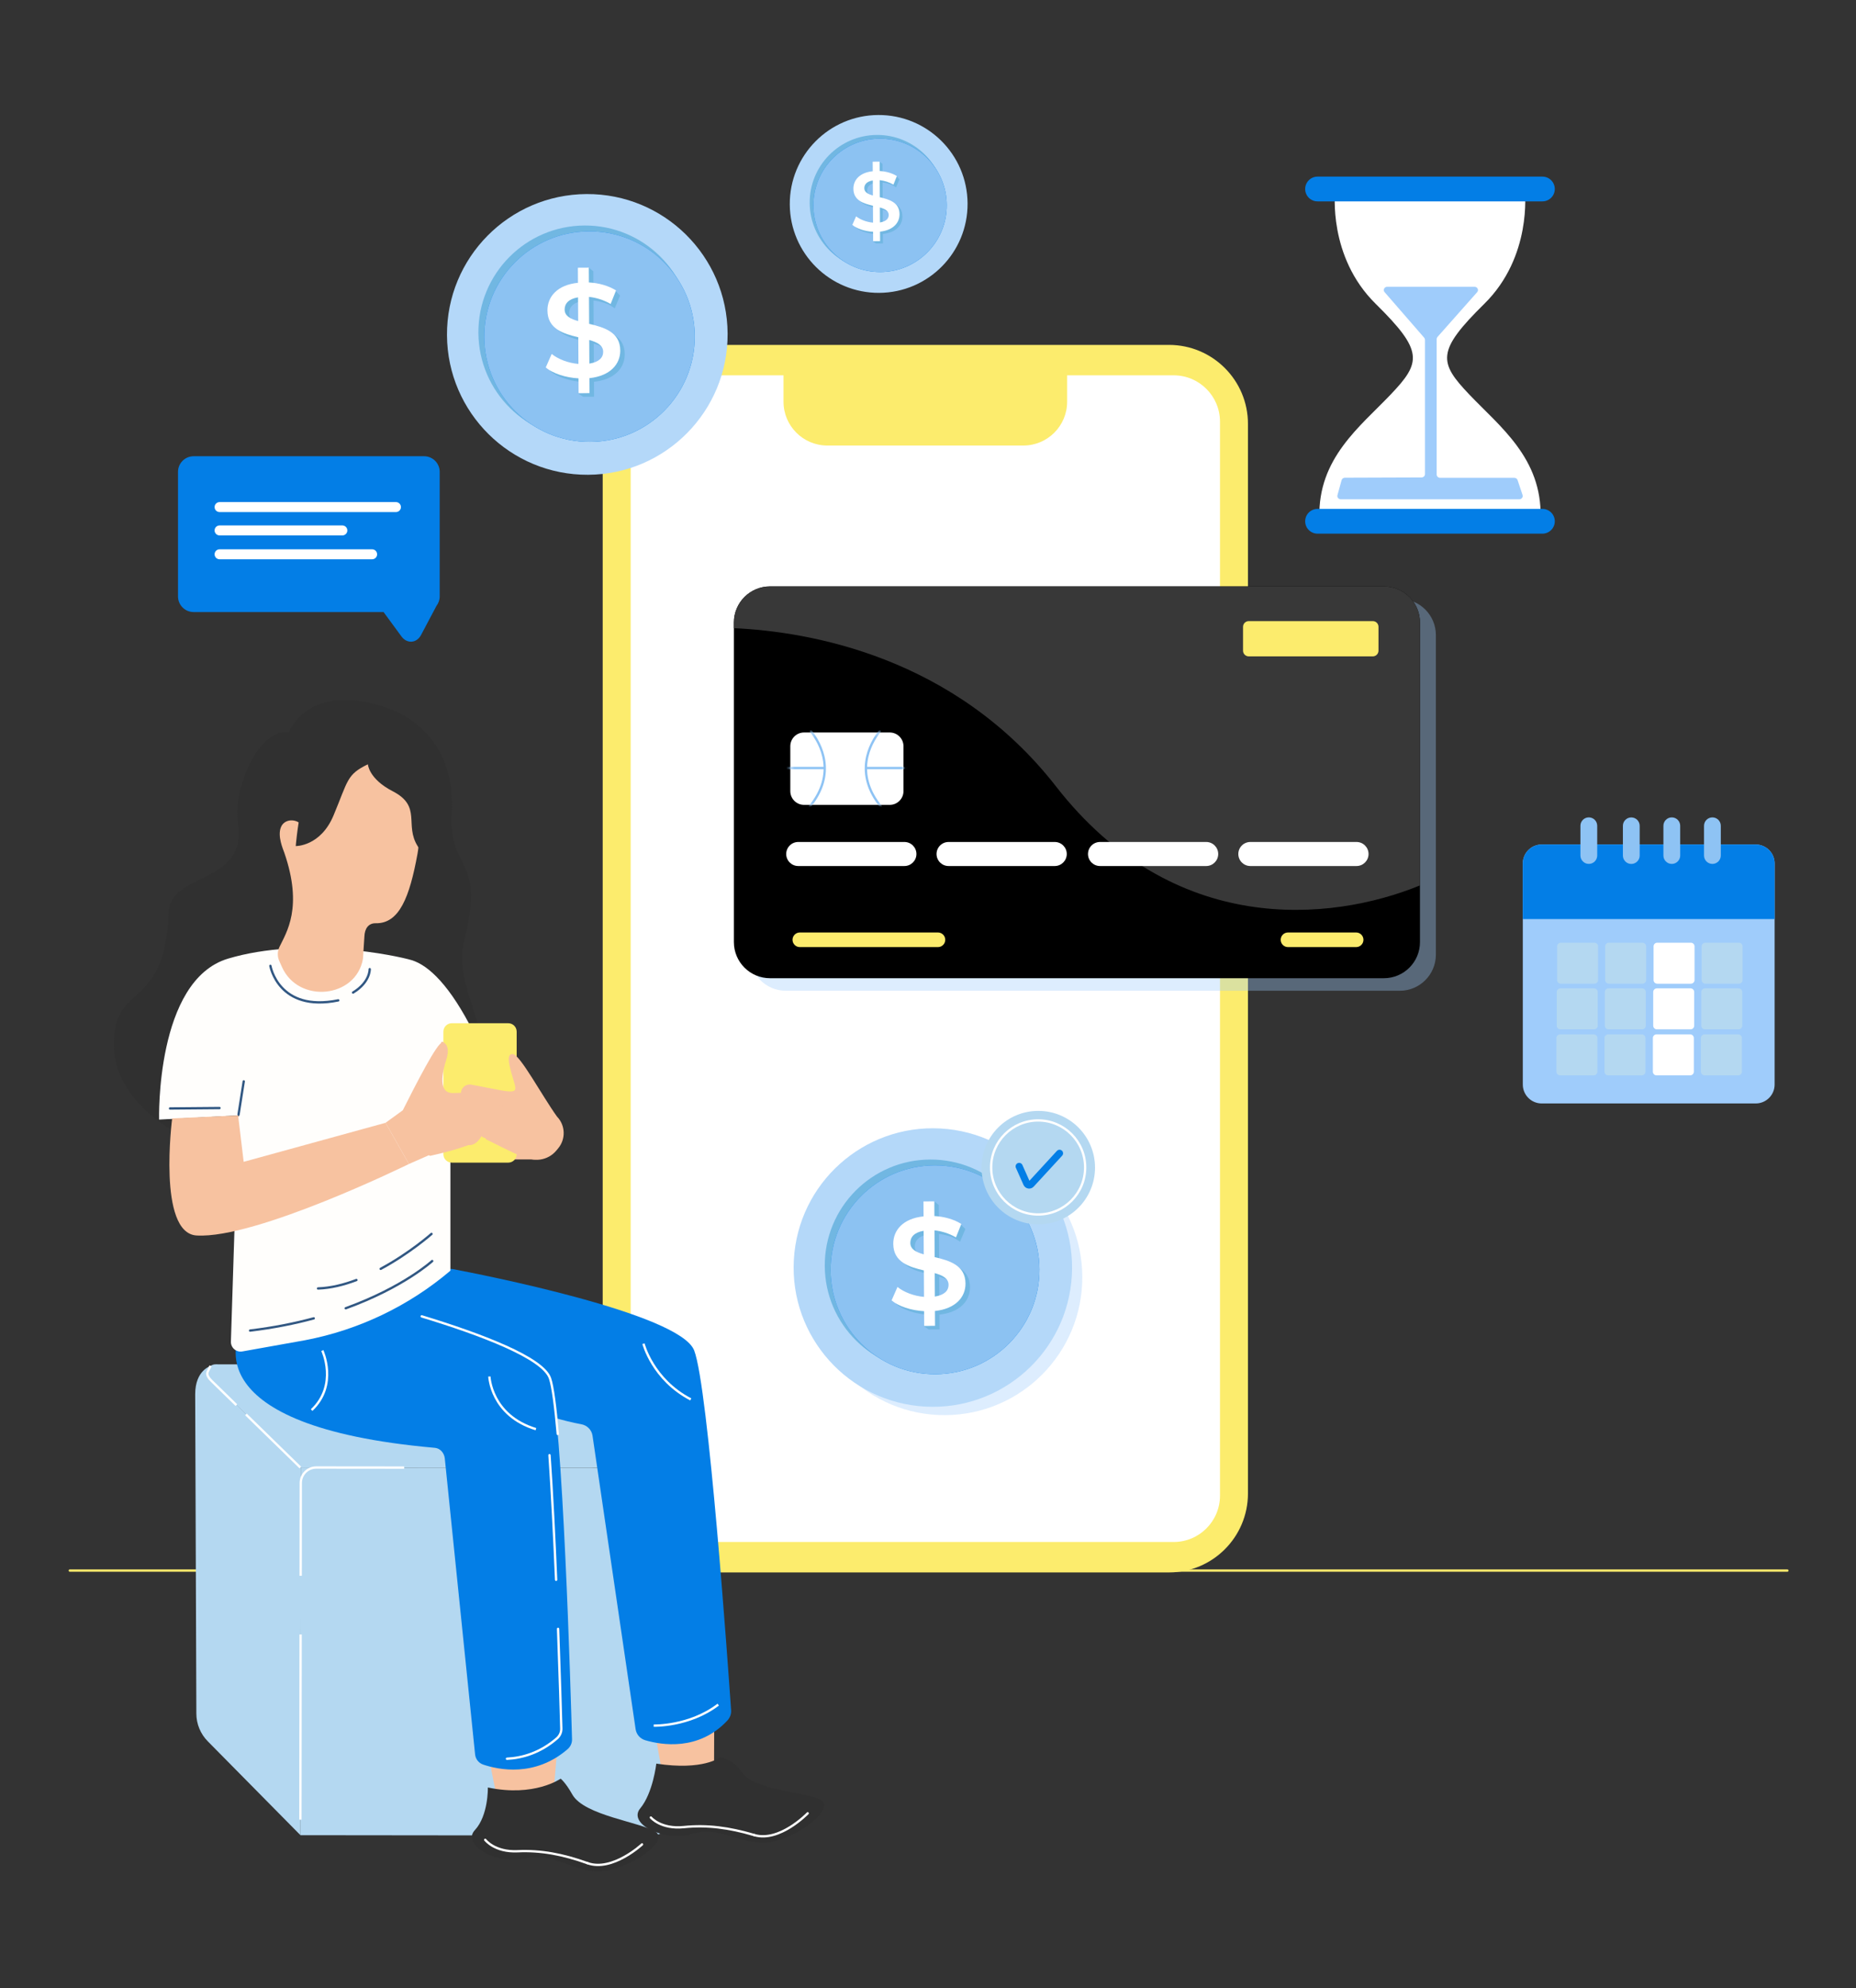 <svg width="452" height="484" viewBox="0 0 452 484" fill="none" xmlns="http://www.w3.org/2000/svg">
<rect x="0" y="0" width="452" height="484" fill="#333333" stroke="none"/>
<path d="M17 382.377H435.286" stroke="#FCEC6D" stroke-width="0.567" stroke-miterlimit="10" stroke-linecap="round"/>
<path d="M73.156 446.799L158.665 446.891C161.416 446.894 163.649 444.665 163.652 441.914L163.744 357.372L73.253 357.276L73.156 446.799Z" fill="#B4D8F1"/>
<path d="M73.254 357.273L163.702 357.369L135.223 334.675C133.25 333.102 130.792 332.243 128.256 332.24L52.532 332.159C50.648 332.157 49.712 334.42 51.057 335.725L73.254 357.273Z" fill="#B4D8F1"/>
<path d="M47.819 417.221L47.536 339.433C47.543 333.506 51.39 332.536 51.39 332.536L50.692 333.998C50.351 334.75 51.064 335.629 51.658 336.207L73.264 357.276L73.166 446.794L50.599 423.941C48.825 422.143 47.828 419.734 47.819 417.221Z" fill="#B4D8F1"/>
<path d="M98.423 357.302L77.029 357.28C74.944 357.278 73.252 358.966 73.25 361.051L73.225 383.643" stroke="white" stroke-width="0.567" stroke-miterlimit="10"/>
<path d="M73.209 397.932L73.16 443.023" stroke="white" stroke-width="0.567" stroke-miterlimit="10"/>
<path d="M59.894 344.361L73.138 357.275" stroke="white" stroke-width="0.567" stroke-miterlimit="10"/>
<path d="M51.265 332.536L50.567 333.998C50.226 334.75 50.94 335.629 51.533 336.207L57.573 342.097" stroke="white" stroke-width="0.567" stroke-miterlimit="10"/>
<path d="M284.69 382.824H166.01C155.389 382.824 146.778 374.214 146.778 363.593V103.202C146.778 92.581 155.389 83.97 166.01 83.97H284.69C295.311 83.97 303.921 92.581 303.921 103.202V363.593C303.921 374.214 295.311 382.824 284.69 382.824Z" fill="#FCEC6D"/>
<path d="M285.825 375.417H164.874C158.642 375.417 153.59 370.364 153.59 364.133V102.661C153.59 96.43 158.642 91.377 164.874 91.377H285.825C292.056 91.377 297.109 96.43 297.109 102.661V364.132C297.109 370.364 292.057 375.417 285.825 375.417Z" fill="white"/>
<path d="M249.211 108.471H201.487C195.591 108.471 190.812 103.692 190.812 97.797V88.243C190.812 87.93 191.066 87.677 191.379 87.677H259.886V97.797C259.885 103.692 255.106 108.471 249.211 108.471Z" fill="#FCEC6D"/>
<path d="M177.199 81.22C177.308 100.093 162.097 115.481 143.224 115.59C124.352 115.699 108.964 100.487 108.856 81.615C108.747 62.741 123.958 47.355 142.831 47.246C161.702 47.137 177.09 62.347 177.199 81.22Z" fill="#B4D8F9"/>
<path d="M168.461 80.73C168.544 95.078 156.98 106.775 142.633 106.857C128.285 106.94 116.588 95.376 116.505 81.029C116.422 66.681 127.986 54.984 142.333 54.901C156.681 54.82 168.378 66.382 168.461 80.73Z" fill="#71B7E2"/>
<path d="M169.2 81.807C169.282 95.962 157.874 107.503 143.719 107.584C129.564 107.665 118.025 96.258 117.943 82.103C117.861 67.947 129.269 56.407 143.424 56.325C157.578 56.245 169.119 67.653 169.2 81.807Z" fill="#037EE6"/>
<path d="M169.2 81.807C169.282 95.962 157.874 107.503 143.719 107.584C129.564 107.665 118.025 96.258 117.943 82.103C117.861 67.947 129.269 56.407 143.424 56.325C157.578 56.245 169.119 67.653 169.2 81.807Z" fill="#8CC2F2"/>
<path d="M144.576 79.729L144.538 73.171C144.548 73.171 144.56 73.171 144.57 73.171C145.709 73.296 146.891 73.594 148.061 74.06C149.038 74.559 149.7 75.08 149.7 75.08L149.785 74.877L150.782 72.511L151.012 71.967L149.836 70.746L149.275 71.003C147.838 70.293 146.202 69.741 144.518 69.659L144.497 66.052L143.369 65.155L143.375 66.059L141.834 66.068L141.855 69.74C136.791 70.256 134.403 73.161 134.422 76.475C134.448 80.991 138.321 82.138 141.931 82.994L141.969 89.491C139.498 89.278 137.056 88.349 135.457 87.059L134.015 90.349C135.712 91.802 138.805 92.823 141.989 93L142.005 95.722L140.738 95.752L142.011 96.605L144.674 96.59L144.653 92.951C149.75 92.402 152.17 89.529 152.151 86.216C152.124 81.699 148.187 80.584 144.576 79.729ZM141.908 79.061C140.02 78.52 138.619 77.813 138.61 76.254C138.602 74.825 139.57 73.649 141.874 73.279L141.908 79.061ZM144.631 89.409L144.598 83.659C146.55 84.2 147.984 84.939 147.994 86.53C148.002 87.928 147.001 89.038 144.631 89.409Z" fill="#71B7E2"/>
<path d="M143.551 92.067L143.572 95.706L140.907 95.721L140.887 92.114C137.701 91.937 134.609 90.916 132.911 89.463L134.355 86.174C135.955 87.465 138.396 88.392 140.868 88.605L140.83 82.107C137.219 81.251 133.346 80.103 133.32 75.587C133.3 72.272 135.688 69.367 140.754 68.851L140.733 65.18L143.397 65.164L143.418 68.77C145.824 68.886 148.264 69.587 150.026 70.714L148.712 74.003C146.985 73.005 145.161 72.464 143.438 72.279L143.476 78.842C147.088 79.699 151.026 80.813 151.052 85.329C151.069 88.644 148.648 91.517 143.551 92.067ZM140.805 78.176L140.772 72.393C138.467 72.764 137.499 73.938 137.508 75.368C137.516 76.928 138.918 77.635 140.805 78.176ZM146.893 85.647C146.884 84.055 145.449 83.316 143.497 82.775L143.53 88.526C145.9 88.155 146.901 87.044 146.893 85.647Z" fill="white"/>
<path d="M235.638 49.525C235.707 61.482 226.07 71.231 214.114 71.3C202.157 71.369 192.408 61.732 192.339 49.775C192.27 37.818 201.906 28.07 213.864 28C225.82 27.932 235.569 37.568 235.638 49.525Z" fill="#B4D8F9"/>
<path d="M230.103 49.217C230.155 58.307 222.829 65.718 213.74 65.77C204.65 65.822 197.239 58.497 197.187 49.407C197.135 40.316 204.46 32.906 213.55 32.853C222.638 32.801 230.049 40.127 230.103 49.217Z" fill="#71B7E2"/>
<path d="M230.566 49.899C230.619 58.866 223.391 66.178 214.423 66.229C205.455 66.282 198.144 59.054 198.092 50.086C198.04 41.118 205.268 33.807 214.236 33.755C223.204 33.704 230.515 40.931 230.566 49.899Z" fill="#037EE6"/>
<path d="M230.566 49.899C230.619 58.866 223.391 66.178 214.423 66.229C205.455 66.282 198.144 59.054 198.092 50.086C198.04 41.118 205.268 33.807 214.236 33.755C223.204 33.704 230.515 40.931 230.566 49.899Z" fill="#8CC2F2"/>
<path d="M214.967 48.582L214.943 44.429C214.95 44.429 214.957 44.429 214.964 44.429C215.686 44.508 216.435 44.697 217.176 44.992C217.795 45.308 218.214 45.638 218.214 45.638L218.269 45.51L218.901 44.011L219.046 43.666L218.301 42.892L217.946 43.054C217.036 42.605 215.999 42.254 214.932 42.203L214.92 39.919L214.205 39.35L214.208 39.923L213.232 39.929L213.246 42.254C210.036 42.581 208.523 44.422 208.536 46.521C208.553 49.382 211.005 50.109 213.293 50.652L213.317 54.768C211.752 54.633 210.205 54.045 209.192 53.228L208.278 55.312C209.354 56.232 211.313 56.879 213.331 56.992L213.341 58.717L212.537 58.735L213.344 59.276L215.032 59.267L215.018 56.962C218.248 56.615 219.781 54.794 219.769 52.695C219.75 49.831 217.255 49.125 214.967 48.582ZM213.277 48.16C212.081 47.817 211.194 47.369 211.188 46.382C211.182 45.476 211.796 44.732 213.256 44.497L213.277 48.16ZM215.002 54.716L214.982 51.073C216.219 51.416 217.127 51.885 217.133 52.892C217.137 53.778 216.504 54.481 215.002 54.716Z" fill="#71B7E2"/>
<path d="M214.315 56.399L214.329 58.705L212.641 58.714L212.628 56.43C210.61 56.318 208.65 55.671 207.574 54.75L208.489 52.667C209.502 53.484 211.049 54.072 212.615 54.207L212.591 50.089C210.304 49.547 207.85 48.819 207.833 45.958C207.82 43.859 209.333 42.017 212.543 41.69L212.529 39.364L214.217 39.353L214.229 41.638C215.753 41.712 217.299 42.156 218.416 42.869L217.584 44.953C216.49 44.321 215.334 43.978 214.243 43.86L214.267 48.018C216.554 48.561 219.05 49.267 219.066 52.129C219.08 54.23 217.546 56.051 214.315 56.399ZM212.577 47.598L212.555 43.934C211.096 44.169 210.482 44.913 210.487 45.819C210.493 46.807 211.382 47.256 212.577 47.598ZM216.433 52.332C216.427 51.323 215.518 50.855 214.281 50.513L214.302 54.157C215.804 53.921 216.439 53.217 216.433 52.332Z" fill="white"/>
<path d="M375.463 268.65H427.575C430.118 268.65 432.181 266.588 432.181 264.044V210.212C432.181 207.669 430.119 205.606 427.575 205.606H375.463C372.918 205.606 370.856 207.668 370.856 210.212V264.044C370.856 266.588 372.918 268.65 375.463 268.65Z" fill="#9FCCFB"/>
<path d="M427.574 205.607H375.462C372.918 205.607 370.855 207.669 370.855 210.213V223.76H432.179V210.213C432.18 207.669 430.118 205.607 427.574 205.607Z" fill="#037EE6"/>
<path d="M415.296 239.494H423.49C423.984 239.494 424.383 239.095 424.383 238.601V230.407C424.383 229.914 423.983 229.514 423.49 229.514H415.296C414.803 229.514 414.403 229.915 414.403 230.407V238.601C414.402 239.095 414.803 239.494 415.296 239.494Z" fill="#B4D8F1"/>
<path d="M403.591 239.494H411.785C412.279 239.494 412.678 239.095 412.678 238.601V230.407C412.678 229.914 412.278 229.514 411.785 229.514H403.591C403.098 229.514 402.698 229.915 402.698 230.407V238.601C402.698 239.095 403.098 239.494 403.591 239.494Z" fill="white"/>
<path d="M386.931 210.325C385.803 210.325 384.887 209.41 384.887 208.281V201.044C384.887 199.915 385.803 199 386.931 199C388.059 199 388.975 199.915 388.975 201.044V208.281C388.975 209.41 388.06 210.325 386.931 210.325Z" fill="#8EC3F4"/>
<path d="M397.276 210.336C396.148 210.336 395.232 209.421 395.232 208.292V201.055C395.232 199.926 396.148 199.011 397.276 199.011C398.404 199.011 399.32 199.926 399.32 201.055V208.292C399.32 209.421 398.404 210.336 397.276 210.336Z" fill="#8EC3F4"/>
<path d="M407.142 210.328C406.013 210.328 405.098 209.414 405.098 208.284V201.047C405.098 199.918 406.013 199.003 407.142 199.003C408.27 199.003 409.185 199.918 409.185 201.047V208.284C409.185 209.414 408.271 210.328 407.142 210.328Z" fill="#8EC3F4"/>
<path d="M391.805 239.494H399.999C400.493 239.494 400.892 239.095 400.892 238.601V230.407C400.892 229.914 400.493 229.514 399.999 229.514H391.805C391.312 229.514 390.912 229.915 390.912 230.407V238.601C390.912 239.095 391.312 239.494 391.805 239.494Z" fill="#B4D8F1"/>
<path d="M380.101 239.494H388.295C388.789 239.494 389.188 239.095 389.188 238.601V230.407C389.188 229.914 388.787 229.514 388.295 229.514H380.101C379.607 229.514 379.208 229.915 379.208 230.407V238.601C379.208 239.095 379.609 239.494 380.101 239.494Z" fill="#B4D8F1"/>
<path d="M415.212 250.606H423.405C423.899 250.606 424.298 250.205 424.298 249.713V241.519C424.298 241.025 423.899 240.626 423.405 240.626H415.212C414.718 240.626 414.318 241.027 414.318 241.519V249.713C414.318 250.205 414.718 250.606 415.212 250.606Z" fill="#B4D8F1"/>
<path d="M403.507 250.606H411.701C412.195 250.606 412.594 250.205 412.594 249.713V241.519C412.594 241.025 412.194 240.626 411.701 240.626H403.507C403.014 240.626 402.614 241.027 402.614 241.519V249.713C402.614 250.205 403.015 250.606 403.507 250.606Z" fill="white"/>
<path d="M391.72 250.606H399.914C400.408 250.606 400.807 250.205 400.807 249.713V241.519C400.807 241.025 400.407 240.626 399.914 240.626H391.72C391.227 240.626 390.827 241.027 390.827 241.519V249.713C390.826 250.205 391.227 250.606 391.72 250.606Z" fill="#B4D8F1"/>
<path d="M380.016 250.606H388.21C388.704 250.606 389.103 250.205 389.103 249.713V241.519C389.103 241.025 388.702 240.626 388.21 240.626H380.016C379.523 240.626 379.123 241.027 379.123 241.519V249.713C379.123 250.205 379.523 250.606 380.016 250.606Z" fill="#B4D8F1"/>
<path d="M415.128 261.81H423.322C423.816 261.81 424.215 261.409 424.215 260.917V252.723C424.215 252.23 423.815 251.83 423.322 251.83H415.128C414.635 251.83 414.235 252.231 414.235 252.723V260.917C414.235 261.409 414.635 261.81 415.128 261.81Z" fill="#B4D8F1"/>
<path d="M403.423 261.81H411.617C412.111 261.81 412.51 261.409 412.51 260.917V252.723C412.51 252.23 412.11 251.83 411.617 251.83H403.423C402.93 251.83 402.53 252.231 402.53 252.723V260.917C402.53 261.409 402.931 261.81 403.423 261.81Z" fill="white"/>
<path d="M391.639 261.81H399.833C400.327 261.81 400.726 261.409 400.726 260.917V252.723C400.726 252.23 400.326 251.83 399.833 251.83H391.639C391.146 251.83 390.746 252.231 390.746 252.723V260.917C390.745 261.409 391.146 261.81 391.639 261.81Z" fill="#B4D8F1"/>
<path d="M379.933 261.81H388.127C388.621 261.81 389.02 261.409 389.02 260.917V252.723C389.02 252.23 388.619 251.83 388.127 251.83H379.933C379.439 251.83 379.04 252.231 379.04 252.723V260.917C379.04 261.409 379.439 261.81 379.933 261.81Z" fill="#B4D8F1"/>
<path d="M417.03 210.328C415.902 210.328 414.986 209.414 414.986 208.284V201.047C414.986 199.918 415.902 199.003 417.03 199.003C418.158 199.003 419.074 199.918 419.074 201.047V208.284C419.074 209.414 418.158 210.328 417.03 210.328Z" fill="#8EC3F4"/>
<path opacity="0.35" d="M340.89 145.824H191.392C186.535 145.824 182.597 149.762 182.597 154.619V155.992V232.419C182.597 237.276 186.535 241.213 191.392 241.213H340.889C345.746 241.213 349.684 237.276 349.684 232.419V218.622V154.619C349.684 149.762 345.746 145.824 340.89 145.824Z" fill="#9FCCFB"/>
<path d="M337.019 238.158H187.522C182.665 238.158 178.727 234.22 178.727 229.363V151.563C178.727 146.706 182.665 142.768 187.522 142.768H337.019C341.876 142.768 345.814 146.706 345.814 151.563V229.363C345.814 234.221 341.876 238.158 337.019 238.158Z" fill="black"/>
<path d="M345.814 151.564C345.814 146.707 341.876 142.769 337.019 142.769H187.522C182.665 142.769 178.727 146.707 178.727 151.564V152.937C197.023 153.768 232.488 159.765 257.224 191.522C285.696 228.073 323.957 224.499 345.813 215.566V151.564H345.814Z" fill="#383838"/>
<path d="M216.682 195.953H195.813C193.964 195.953 192.465 194.454 192.465 192.606V181.678C192.465 179.829 193.964 178.33 195.813 178.33H216.682C218.53 178.33 220.03 179.829 220.03 181.678V192.606C220.03 194.454 218.532 195.953 216.682 195.953Z" fill="white"/>
<path d="M334.325 159.803H304.107C303.342 159.803 302.723 159.183 302.723 158.418V152.602C302.723 151.837 303.342 151.217 304.107 151.217H334.325C335.09 151.217 335.71 151.837 335.71 152.602V158.418C335.71 159.182 335.09 159.803 334.325 159.803Z" fill="#FCEC6D"/>
<path d="M220.254 210.844H194.395C192.779 210.844 191.468 209.533 191.468 207.917C191.468 206.301 192.779 204.99 194.395 204.99H220.254C221.87 204.99 223.181 206.3 223.181 207.917C223.181 209.533 221.87 210.844 220.254 210.844Z" fill="white"/>
<path d="M256.866 210.844H231.007C229.391 210.844 228.08 209.533 228.08 207.917C228.08 206.301 229.391 204.99 231.007 204.99H256.866C258.482 204.99 259.793 206.3 259.793 207.917C259.792 209.533 258.482 210.844 256.866 210.844Z" fill="white"/>
<path d="M293.751 210.844H267.892C266.276 210.844 264.965 209.533 264.965 207.917C264.965 206.301 266.276 204.99 267.892 204.99H293.751C295.367 204.99 296.678 206.3 296.678 207.917C296.676 209.533 295.367 210.844 293.751 210.844Z" fill="white"/>
<path d="M330.36 210.844H304.501C302.885 210.844 301.574 209.533 301.574 207.917C301.574 206.301 302.884 204.99 304.501 204.99H330.36C331.976 204.99 333.287 206.3 333.287 207.917C333.287 209.533 331.977 210.844 330.36 210.844Z" fill="white"/>
<path d="M228.423 230.582H194.785C193.802 230.582 193.007 229.786 193.007 228.804C193.007 227.821 193.804 227.024 194.785 227.024H228.423C229.405 227.024 230.202 227.821 230.202 228.804C230.202 229.786 229.405 230.582 228.423 230.582Z" fill="#FCEC6D"/>
<path d="M330.268 230.582H313.671C312.688 230.582 311.893 229.786 311.893 228.804C311.893 227.821 312.689 227.024 313.671 227.024H330.268C331.251 227.024 332.047 227.821 332.047 228.804C332.047 229.786 331.251 230.582 330.268 230.582Z" fill="#FCEC6D"/>
<mask id="mask0_27_1370" style="mask-type:luminance" maskUnits="userSpaceOnUse" x="192" y="178" width="29" height="18">
<path d="M216.683 195.953H195.814C193.965 195.953 192.466 194.454 192.466 192.606V181.678C192.466 179.829 193.965 178.33 195.814 178.33H216.683C218.531 178.33 220.031 179.829 220.031 181.678V192.606C220.031 194.454 218.533 195.953 216.683 195.953Z" fill="white"/>
</mask>
<g mask="url(#mask0_27_1370)">
<path d="M197.495 178.027C199.937 181.165 203.807 188.287 197.168 196.417" stroke="#8EC3F4" stroke-width="0.567" stroke-miterlimit="10" stroke-linecap="round"/>
</g>
<mask id="mask1_27_1370" style="mask-type:luminance" maskUnits="userSpaceOnUse" x="192" y="178" width="29" height="18">
<path d="M216.683 195.953H195.814C193.965 195.953 192.466 194.454 192.466 192.606V181.678C192.466 179.829 193.965 178.33 195.814 178.33H216.683C218.531 178.33 220.031 179.829 220.031 181.678V192.606C220.031 194.454 218.533 195.953 216.683 195.953Z" fill="white"/>
</mask>
<g mask="url(#mask1_27_1370)">
<path d="M190.69 186.981H200.803" stroke="#8EC3F4" stroke-width="0.567" stroke-miterlimit="10"/>
</g>
<mask id="mask2_27_1370" style="mask-type:luminance" maskUnits="userSpaceOnUse" x="192" y="178" width="29" height="18">
<path d="M216.683 195.953H195.814C193.965 195.953 192.466 194.454 192.466 192.606V181.678C192.466 179.829 193.965 178.33 195.814 178.33H216.683C218.531 178.33 220.031 179.829 220.031 181.678V192.606C220.031 194.454 218.533 195.953 216.683 195.953Z" fill="white"/>
</mask>
<g mask="url(#mask2_27_1370)">
<path d="M214.24 178.027C211.798 181.165 207.928 188.287 214.567 196.417" stroke="#8EC3F4" stroke-width="0.567" stroke-miterlimit="10" stroke-linecap="round"/>
</g>
<mask id="mask3_27_1370" style="mask-type:luminance" maskUnits="userSpaceOnUse" x="192" y="178" width="29" height="18">
<path d="M216.683 195.953H195.814C193.965 195.953 192.466 194.454 192.466 192.606V181.678C192.466 179.829 193.965 178.33 195.814 178.33H216.683C218.531 178.33 220.031 179.829 220.031 181.678V192.606C220.031 194.454 218.533 195.953 216.683 195.953Z" fill="white"/>
</mask>
<g mask="url(#mask3_27_1370)">
<path d="M221.045 186.981H210.931" stroke="#8EC3F4" stroke-width="0.567" stroke-miterlimit="10"/>
</g>
<path d="M357.835 96.061C350.346 88.207 349.798 85.467 361.488 73.96C373.177 62.454 371.351 46.563 371.351 46.563L348.896 46.131V46.106L348.251 46.118L347.606 46.106V46.131L325.151 46.563C325.151 46.563 323.325 62.454 335.014 73.96C346.703 85.467 346.156 88.206 338.667 96.061C331.179 103.915 320.951 111.586 321.316 126.014H347.608H348.896H375.187C375.551 111.586 365.323 103.914 357.835 96.061Z" fill="white"/>
<path d="M375.63 129.925H320.869C319.204 129.925 317.855 128.576 317.855 126.911C317.855 125.246 319.205 123.897 320.869 123.897H375.63C377.295 123.897 378.644 125.246 378.644 126.911C378.645 128.577 377.295 129.925 375.63 129.925Z" fill="#037EE6"/>
<path d="M375.63 49.028H320.869C319.204 49.028 317.855 47.679 317.855 46.014C317.855 44.349 319.205 43 320.869 43H375.63C377.295 43 378.644 44.349 378.644 46.014C378.645 47.679 377.295 49.028 375.63 49.028Z" fill="#037EE6"/>
<path d="M337.845 69.819H359.096C359.812 69.819 360.202 70.612 359.741 71.131L350.078 82.035C349.95 82.179 349.88 82.361 349.88 82.549V115.531C349.88 115.972 350.257 116.33 350.722 116.33H368.784C369.151 116.33 369.476 116.555 369.587 116.888L370.797 120.518C370.968 121.034 370.563 121.558 369.993 121.558H326.53C325.979 121.558 325.576 121.063 325.715 120.557L326.724 116.9C326.821 116.55 327.154 116.305 327.536 116.304L346.188 116.239C346.652 116.238 347.028 115.88 347.028 115.44V82.725C347.028 82.54 346.96 82.36 346.836 82.217L337.195 71.126C336.743 70.605 337.133 69.819 337.845 69.819Z" fill="#9FCCFB"/>
<path d="M107.082 114.88C107.082 112.779 105.38 111.077 103.279 111.077H47.154C45.054 111.077 43.352 112.779 43.352 114.88V145.208C43.352 147.308 45.054 149.011 47.154 149.011H93.411L97.764 154.944C99.12 156.793 101.466 156.621 102.539 154.595L106.303 147.491C106.785 146.853 107.082 146.068 107.082 145.207V114.88Z" fill="#037EE6"/>
<path d="M96.427 124.667H53.475C52.804 124.667 52.261 124.123 52.261 123.453C52.261 122.782 52.804 122.238 53.475 122.238H96.427C97.098 122.238 97.642 122.782 97.642 123.453C97.642 124.122 97.098 124.667 96.427 124.667Z" fill="white"/>
<path d="M83.373 130.355H53.475C52.804 130.355 52.261 129.811 52.261 129.141C52.261 128.47 52.804 127.926 53.475 127.926H83.373C84.044 127.926 84.588 128.47 84.588 129.141C84.588 129.811 84.044 130.355 83.373 130.355Z" fill="white"/>
<path d="M90.626 136.163H53.475C52.804 136.163 52.261 135.619 52.261 134.948C52.261 134.277 52.804 133.734 53.475 133.734H90.626C91.297 133.734 91.84 134.277 91.84 134.948C91.841 135.619 91.297 136.163 90.626 136.163Z" fill="white"/>
<g opacity="0.35">
<path d="M263.579 310.775C263.686 329.312 248.745 344.426 230.209 344.534C211.67 344.64 196.557 329.7 196.451 311.162C196.344 292.624 211.284 277.511 229.822 277.403C248.359 277.297 263.473 292.238 263.579 310.775Z" fill="#9FCCFB"/>
</g>
<path d="M261.034 310.474C262.069 291.777 247.752 275.781 229.055 274.745C210.359 273.71 194.363 288.027 193.327 306.724C192.292 325.42 206.609 341.417 225.305 342.452C244.002 343.488 259.998 329.17 261.034 310.474Z" fill="#B4D8F9"/>
<path d="M252.409 307.929C252.49 322.165 241.019 333.77 226.783 333.852C212.548 333.933 200.942 322.462 200.861 308.226C200.779 293.991 212.25 282.385 226.486 282.304C240.722 282.221 252.327 293.693 252.409 307.929Z" fill="#71B7E2"/>
<path d="M253.141 308.999C253.222 323.043 241.904 334.493 227.86 334.573C213.816 334.654 202.366 323.336 202.286 309.292C202.205 295.248 213.523 283.798 227.567 283.718C241.611 283.637 253.06 294.955 253.141 308.999Z" fill="#037EE6"/>
<path d="M253.141 308.999C253.222 323.043 241.904 334.493 227.86 334.573C213.816 334.654 202.366 323.336 202.286 309.292C202.205 295.248 213.523 283.798 227.567 283.718C241.611 283.637 253.06 294.955 253.141 308.999Z" fill="#8CC2F2"/>
<path d="M228.715 306.935L228.677 300.43C228.687 300.429 228.698 300.43 228.709 300.43C229.839 300.554 231.012 300.849 232.171 301.312C233.141 301.806 233.797 302.324 233.797 302.324L233.882 302.122L234.871 299.774L235.099 299.235L233.933 298.024L233.377 298.278C231.95 297.575 230.327 297.025 228.657 296.945L228.636 293.366L227.517 292.476L227.523 293.373L225.994 293.382L226.016 297.024C220.991 297.536 218.622 300.419 218.64 303.706C218.666 308.187 222.508 309.325 226.091 310.174L226.128 316.62C223.677 316.409 221.254 315.487 219.667 314.207L218.236 317.471C219.92 318.912 222.989 319.926 226.149 320.101L226.165 322.802L224.906 322.831L226.169 323.678L228.812 323.663L228.792 320.053C233.849 319.508 236.25 316.657 236.231 313.37C236.204 308.89 232.297 307.784 228.715 306.935ZM226.068 306.273C224.196 305.737 222.805 305.035 222.796 303.488C222.788 302.071 223.748 300.904 226.035 300.537L226.068 306.273ZM228.678 300.424C228.677 300.424 228.677 300.424 228.678 300.424ZM228.77 316.54L228.737 310.835C230.674 311.372 232.096 312.105 232.106 313.684C232.115 315.07 231.12 316.172 228.77 316.54Z" fill="#71B7E2"/>
<path d="M227.691 319.176L227.712 322.788L225.069 322.802L225.048 319.224C221.888 319.048 218.819 318.035 217.135 316.593L218.567 313.33C220.154 314.61 222.576 315.53 225.029 315.742L224.991 309.295C221.409 308.445 217.566 307.307 217.54 302.826C217.521 299.538 219.89 296.655 224.915 296.143L224.894 292.5L227.537 292.484L227.557 296.063C229.944 296.178 232.366 296.873 234.114 297.992L232.811 301.255C231.097 300.265 229.288 299.728 227.578 299.544L227.615 306.056C231.198 306.906 235.105 308.012 235.132 312.493C235.152 315.781 232.749 318.632 227.691 319.176ZM224.969 305.395L224.936 299.657C222.649 300.024 221.689 301.191 221.697 302.61C221.706 304.156 223.096 304.858 224.969 305.395ZM231.007 312.806C230.998 311.227 229.575 310.494 227.638 309.957L227.671 315.663C230.023 315.295 231.016 314.193 231.007 312.806Z" fill="white"/>
<path d="M252.864 298.081C260.492 298.081 266.675 291.898 266.675 284.27C266.675 276.642 260.492 270.458 252.864 270.458C245.236 270.458 239.053 276.642 239.053 284.27C239.053 291.898 245.236 298.081 252.864 298.081Z" fill="#B4D8F1"/>
<path d="M248.197 283.976L250.05 288.133C250.238 288.554 250.796 288.646 251.108 288.306L258.034 280.779" stroke="#037EE6" stroke-width="1.729" stroke-miterlimit="10" stroke-linecap="round"/>
<path d="M252.825 295.679C259.148 295.679 264.274 290.554 264.274 284.231C264.274 277.908 259.148 272.782 252.825 272.782C246.503 272.782 241.377 277.908 241.377 284.231C241.377 290.554 246.503 295.679 252.825 295.679Z" stroke="white" stroke-width="0.567" stroke-miterlimit="10"/>
<path d="M70.36 178.244C70.36 178.244 74.547 166.655 92.2 171.67C103.967 175.012 110.807 184.351 110.028 198.068C109.207 212.558 118.366 208.11 113.033 229.051C109.428 243.21 126.558 254.875 110.975 277.113C98.357 295.119 26.999 284.747 27.716 253.679C28.055 239.007 40.306 245.868 41.045 222.204C41.358 212.16 60.492 215.511 57.919 200.278C56.636 192.69 62.711 177.281 70.36 178.244Z" fill="#303030"/>
<path d="M91.97 223.333C91.97 223.333 96.822 226.312 95.617 232.81C94.412 239.308 93.877 245.44 99.429 250.183" stroke="#303030" stroke-width="0.567" stroke-miterlimit="10" stroke-linecap="round"/>
<path d="M104.951 208.215C106.144 213.44 108.4 216.932 105.285 224.024C98.708 238.996 111.849 242.114 105.541 255.825C103.279 260.74 102.367 264.984 101.9 268.686" stroke="#303030" stroke-width="0.567" stroke-miterlimit="10" stroke-linecap="round"/>
<path d="M107.753 282.271L130.29 282.275L123.381 274.732L108.595 276.968L107.753 282.271Z" fill="#F7C2A0"/>
<path d="M66.8 216.626C66.8 216.626 60.344 220.208 61.21 227.004C62.378 236.17 53.257 237.601 55.527 243.337" stroke="#303030" stroke-width="0.567" stroke-miterlimit="10" stroke-linecap="round"/>
<path d="M63.899 192.118C63.899 192.118 61.287 197.823 61.971 203.575C63.373 215.367 47.364 215.619 47.244 227.519C47.169 234.957 40.962 239.5 36.933 243.815" stroke="#303030" stroke-width="0.567" stroke-miterlimit="10" stroke-linecap="round"/>
<path d="M173.94 417.483L173.895 431.231L161.208 431.332L159.199 420.125L173.94 417.483Z" fill="#F7C2A0"/>
<path d="M136.026 421.792L134.784 436.791L121.072 438.034L118.829 426.754L136.026 421.792Z" fill="#F7C2A0"/>
<path d="M79.425 320.292C94.004 328.119 124.357 343.625 141.575 346.751C142.989 347.007 144.091 348.114 144.3 349.536L154.791 420.978C154.978 422.256 155.885 423.309 157.124 423.675C161.11 424.853 170.142 426.362 177.134 418.891C177.773 418.209 178.112 417.297 178.048 416.365C177.321 405.825 172.516 337.714 169.056 328.781C165.535 319.686 116.345 310.123 110.352 308.989C109.957 308.914 109.554 308.913 109.158 308.983L80.408 314.107C77.312 314.658 76.654 318.804 79.425 320.292Z" fill="#037EE6"/>
<path d="M58.312 324.89C58.38 324.908 46.524 347.242 105.905 352.491C107.215 352.606 108.188 353.761 108.322 355.069L115.702 427.141C115.819 428.283 116.589 429.243 117.676 429.611C121.391 430.864 130.25 432.733 138.215 425.868C138.917 425.262 139.334 424.394 139.309 423.466C139.019 412.939 137.031 344.647 133.943 335.576C130.972 326.848 87.241 316.016 77.45 313.692C76.28 313.414 75.069 313.884 74.385 314.872L58.312 324.89Z" fill="#037EE6"/>
<path d="M55.563 233.383C74.098 227.869 96.56 232.656 100.24 233.759C104.44 235.019 109.69 240.059 115.36 251.399C121.03 262.74 121.03 262.74 121.03 262.74L109.69 266.1V309.36C99.566 317.96 87.386 323.791 74.339 326.284L59.019 329.024C57.534 329.29 56.182 328.119 56.233 326.61L57.988 271.565L38.744 272.578C38.744 272.578 37.851 238.654 55.563 233.383Z" fill="#FFFEFC"/>
<path d="M93.895 273.358L59.343 282.86L57.988 271.564L41.928 272.288C41.928 272.288 38.309 300.195 47.858 300.792C62.321 301.695 99.591 283.388 99.591 283.388L93.895 273.358Z" fill="#F7C2A0"/>
<path d="M88.35 186.347C90.286 185.566 93.096 186.19 94.523 187.669C98.443 191.73 103.33 198.825 101.673 207.886C99.757 218.363 97.273 224.885 91.498 224.777C89.623 224.742 88.806 226.229 88.746 227.988L88.39 233.465C86.683 243.044 72.669 244.43 68.661 235.414L68.004 233.937C67.523 232.855 67.541 231.623 68.05 230.554C69.739 227.014 73.851 220.989 69.246 207.625C68.93 206.71 67.525 203.583 68.42 201.384C69.184 199.507 71.624 199.23 73.175 200.534C73.517 200.821 73.98 200.873 74.847 200.27C77.85 198.182 78.115 190.476 88.35 186.347Z" fill="#F7C2A0"/>
<path d="M89.596 186.073C89.596 186.073 89.758 189.606 95.641 192.639C102.834 196.347 98.409 200.787 101.736 206.036C105.24 211.564 102.197 201.032 102.197 201.032L101.176 189.018C99.145 181.223 96.164 176.126 88.685 177.687C84.673 178.524 80.794 180.035 78.712 182.728C73.227 189.823 72.027 205.987 72.027 205.987C72.027 205.987 78.056 206.106 81.225 198.532C84.812 189.968 84.391 188.591 89.596 186.073Z" fill="#303030"/>
<path d="M123.782 283.055H110.025C108.896 283.055 107.98 282.139 107.98 281.01V251.165C107.98 250.036 108.896 249.12 110.025 249.12H123.782C124.912 249.12 125.827 250.036 125.827 251.165V281.01C125.827 282.139 124.912 283.055 123.782 283.055Z" fill="#FCEC6D"/>
<path d="M135.646 271.843C131.912 266.631 126.699 256.838 124.925 256.638C123.973 256.53 123.663 257.367 124.084 259.345C125.337 265.224 127.361 266.373 121.858 265.428C121.064 265.292 117.027 264.506 114.817 264.073C113.192 263.755 111.767 265.374 112.427 266.893C112.606 267.306 112.9 267.757 113.348 268.244C113.348 268.244 112.048 271.904 115.528 272.813C115.528 272.813 115.937 276.971 118.554 277.157C118.554 277.157 121.34 278.89 127.205 281.315C129.873 283.098 133.457 282.573 135.502 280.1L135.949 279.559C137.828 277.284 137.698 273.961 135.646 271.843Z" fill="#F7C2A0"/>
<path d="M113.956 268.288C115.884 268.892 118.843 269.799 120.686 269.712" stroke="#F7C2A0" stroke-width="0.567" stroke-miterlimit="10" stroke-linecap="round"/>
<path d="M115.992 272.89C115.992 272.89 119.398 274.195 121.825 274.013" stroke="#F7C2A0" stroke-width="0.567" stroke-miterlimit="10" stroke-linecap="round"/>
<path d="M93.897 273.357L98.091 270.316C101.118 264.289 106.694 253.372 107.707 253.899C108.821 254.479 109.117 255.699 108.364 258.093C106.558 263.826 107.448 266.637 110.7 266.391C111.819 266.307 121.433 266.249 121.433 266.249C121.433 266.249 123.734 268.308 120.675 270.639C120.675 270.639 121.322 274.469 117.736 274.76C117.736 274.76 116.612 278.785 114.002 278.515C114.002 278.515 110.957 279.738 104.761 281.11L99.59 283.387L93.897 273.357Z" fill="#F7C2A0"/>
<path d="M120.067 270.576C118.064 270.837 114.992 271.217 113.193 270.812" stroke="#F7C2A0" stroke-width="0.567" stroke-miterlimit="10" stroke-linecap="round"/>
<path d="M117.263 274.756C117.263 274.756 113.682 275.45 111.324 274.85" stroke="#F7C2A0" stroke-width="0.567" stroke-miterlimit="10" stroke-linecap="round"/>
<path d="M107.707 253.899C108.821 254.479 109.118 255.699 108.364 258.092C106.558 263.826 107.448 266.637 110.701 266.39C111.82 266.306 121.433 266.249 121.433 266.249C121.433 266.249 123.735 268.307 120.675 270.638C120.675 270.638 121.322 274.468 117.736 274.76C117.736 274.76 116.612 278.784 114.002 278.514C114.002 278.514 110.957 279.738 104.761 281.11" stroke="#F7C2A0" stroke-width="0.567" stroke-miterlimit="10" stroke-linecap="round"/>
<path d="M118.551 277.157C119.915 277.828 124.937 280.379 127.202 281.315" stroke="#F7C2A0" stroke-width="0.567" stroke-miterlimit="10" stroke-linecap="round"/>
<path d="M175.346 427.844C175.346 427.844 171.288 431.131 159.835 429.374C159.835 429.374 159.027 436.541 155.909 440.287C152.79 444.033 161.827 448.559 168.606 446.458C175.386 444.358 180.448 449.358 187.149 448.544C193.85 447.731 203.514 440.44 199.931 438.266C196.348 436.091 183.612 436.174 180.439 431.197C178.569 428.262 175.346 427.844 175.346 427.844Z" fill="#303030"/>
<path d="M183.697 446.773C189.838 448.598 196.697 441.471 196.697 441.471" stroke="white" stroke-width="0.567" stroke-miterlimit="10" stroke-linecap="round"/>
<path d="M158.506 442.495C158.506 442.495 160.944 445.404 166.545 444.828C172.148 444.253 177.556 444.948 183.697 446.773" stroke="white" stroke-width="0.567" stroke-miterlimit="10" stroke-linecap="round"/>
<path d="M136.531 433.039C136.531 433.039 130.148 437.577 118.812 435.183C118.812 435.183 118.965 442.001 115.642 445.567C112.319 449.133 121.089 454.158 127.975 452.439C134.861 450.719 139.637 455.995 146.372 455.557C153.108 455.119 163.165 448.38 159.709 446.009C156.254 443.639 142.278 442.051 139.387 436.903C137.683 433.869 136.531 433.039 136.531 433.039Z" fill="#303030"/>
<path d="M143.081 453.609C149.109 455.775 156.357 449.042 156.357 449.042" stroke="white" stroke-width="0.567" stroke-miterlimit="10" stroke-linecap="round"/>
<path d="M118.168 447.93C118.168 447.93 120.439 450.971 126.064 450.709C131.69 450.447 137.051 451.444 143.081 453.61" stroke="white" stroke-width="0.567" stroke-miterlimit="10" stroke-linecap="round"/>
<path d="M135.834 349.113C135.263 342.532 134.631 337.592 133.945 335.576C132.24 330.57 117.126 324.871 102.698 320.483" stroke="white" stroke-width="0.567" stroke-miterlimit="10" stroke-linecap="round"/>
<path d="M135.433 384.616C134.995 374.3 134.454 363.445 133.82 354.288" stroke="white" stroke-width="0.567" stroke-miterlimit="10" stroke-linecap="round"/>
<path d="M123.463 428.186C127.202 427.998 131.52 426.774 135.604 423.255C136.306 422.649 136.723 421.781 136.698 420.854C136.605 417.458 136.335 408.055 135.908 396.566" stroke="white" stroke-width="0.567" stroke-miterlimit="10" stroke-linecap="round"/>
<path d="M119.182 335.127C119.182 335.127 119.553 344.602 130.514 347.945" stroke="white" stroke-width="0.567" stroke-miterlimit="10"/>
<path d="M156.709 327.139C156.709 327.139 158.938 335.87 168.227 340.7" stroke="white" stroke-width="0.567" stroke-miterlimit="10"/>
<path d="M159.199 420.125C159.199 420.125 167.854 420.396 174.914 415.009" stroke="white" stroke-width="0.567" stroke-miterlimit="10"/>
<path d="M65.849 235.152C65.849 235.152 67.799 246.516 82.376 243.552" stroke="#315782" stroke-width="0.567" stroke-miterlimit="10" stroke-linecap="round"/>
<path d="M90.038 235.949C90.038 235.949 90.165 239.115 85.985 241.648" stroke="#315782" stroke-width="0.567" stroke-miterlimit="10" stroke-linecap="round"/>
<path d="M41.405 269.87L53.46 269.766" stroke="#315782" stroke-width="0.567" stroke-miterlimit="10" stroke-linecap="round"/>
<path d="M58.095 271.331L59.361 263.267" stroke="#315782" stroke-width="0.567" stroke-miterlimit="10" stroke-linecap="round"/>
<path d="M76.412 320.966C71.804 322.212 66.635 323.259 60.903 323.943" stroke="#315782" stroke-width="0.567" stroke-miterlimit="10" stroke-linecap="round"/>
<path d="M105.256 307.014C105.256 307.014 98.311 313.393 84.198 318.511" stroke="#315782" stroke-width="0.567" stroke-miterlimit="10" stroke-linecap="round"/>
<path d="M86.799 311.637C83.749 312.793 80.564 313.589 77.452 313.691" stroke="#315782" stroke-width="0.567" stroke-miterlimit="10" stroke-linecap="round"/>
<path d="M105.086 300.413C105.086 300.413 99.8 305.105 92.713 308.913" stroke="#315782" stroke-width="0.567" stroke-miterlimit="10" stroke-linecap="round"/>
<path d="M78.497 328.811C78.497 328.811 82.398 337.17 75.895 343.301" stroke="white" stroke-width="0.567" stroke-miterlimit="10"/>
</svg>
